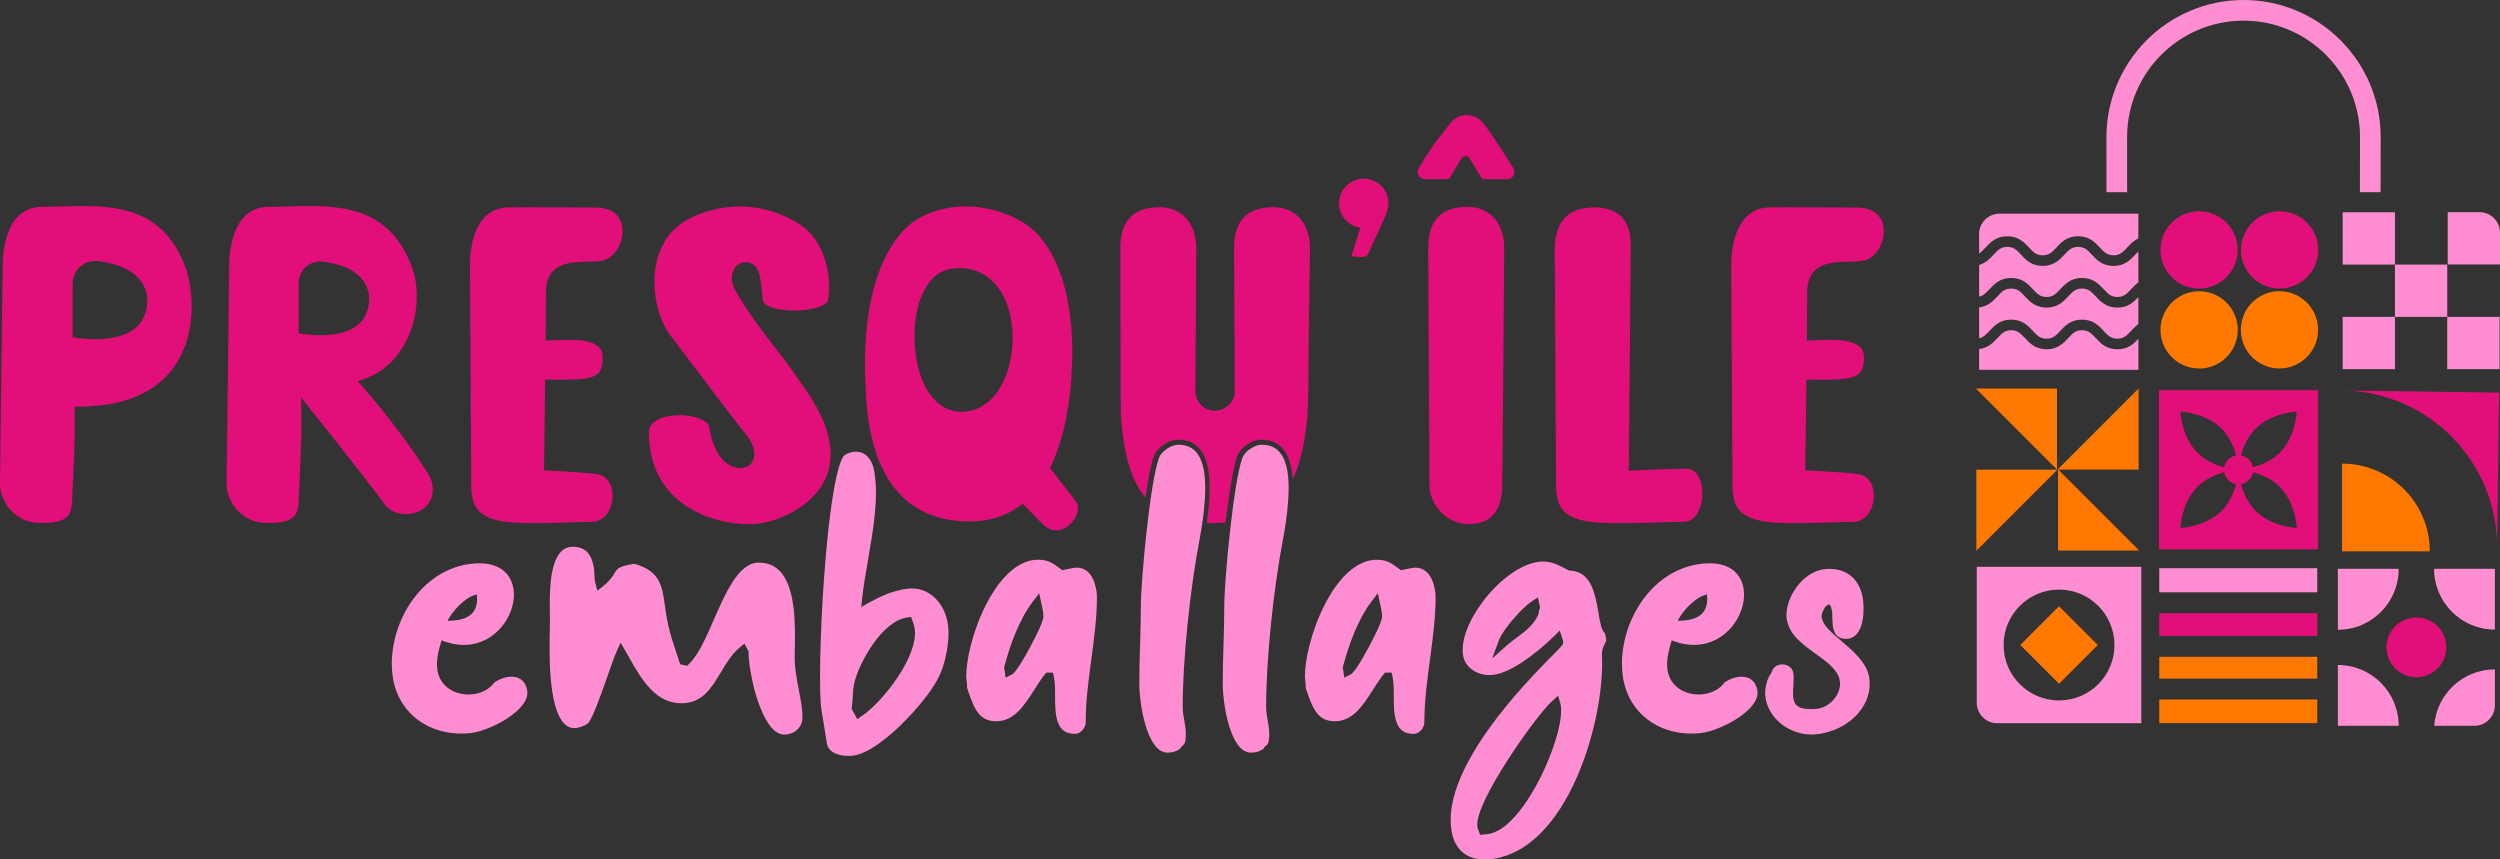 <?xml version="1.0" encoding="UTF-8"?>
<svg id="Calque_2" data-name="Calque 2" xmlns="http://www.w3.org/2000/svg" viewBox="0 0 2050.68 705.02">
  <rect x="0" y="0" width="2050.68" height="705.02" fill="#333333" stroke="none"/>
  <defs>
    <style>
      .cls-1, .cls-2, .cls-3, .cls-4 {
        stroke-width: 0px;
      }

      .cls-1, .cls-5 {
        fill: #e20e79;
      }

      .cls-2 {
        fill: #ff7900;
      }

      .cls-3 {
        fill: #fff;
      }

      .cls-4 {
        fill: #ff8dd1;
      }

      .cls-5 {
        stroke: #e20e79;
        stroke-miterlimit: 10;
        stroke-width: 2px;
      }
    </style>
  </defs>
  <g id="Calque_2-2" data-name="Calque 2">
    <g>
      <g>
        <path class="cls-1" d="m1119.84,174.23c-.03.21-.05.42-.12.63l-1.26,3.84c-.07.21-6.15,18.8-9.92,31.52.34.03.7.06,1.05.09l.63.05c1.8.15,4.25.36,6.35.36,1.1,0,1.96-.05,2.63-.13,1.21-.14,2.25-.87,2.79-1.96,2.41-4.93,8.08-17.43,13.12-28.8.88-2.04,1.65-3.88,2.32-5.59h-17.59Z"/>
        <path class="cls-1" d="m34.92,428.97c9.72,0,16.18-1.54,19.74-4.72,2.8-2.5,4.13-6.26,4.43-12.57,1.08-22.49,2.16-47.99,2.16-53.23v-24.83l3.97-.03c37.1-.29,63.54-11.78,78.59-34.18,18.57-27.63,14.66-64.38,7.49-82.34-7.78-19.52-19.39-32.59-35.5-39.98-15.49-7.1-32.99-8.06-48.07-8.06h0c-5.75,0-11.54.16-17.14.32-5.56.16-10.82.3-16.01.3-11.96,0-20.83,5.88-26.35,17.49-5.29,11.12-6,24.09-6.06,29.14L0,395.97c-.21,17.11,13.72,32.17,30.41,32.9,1.56.07,3.08.1,4.5.1Zm24.67-157.22v-39.04c0-10.28,8.26-18.65,18.42-18.65.69,0,1.39.04,2.08.12,23.05,2.69,32.87,11.73,37.05,18.84,4.53,7.71,4.9,17.1,1.05,26.44-5.07,12.29-18.97,18.78-40.2,18.78-7.64,0-13.37-.88-13.62-.92l-4.78-.74v-4.84Z"/>
        <path class="cls-1" d="m334.77,276.5c8.53-18.97,9.44-41.74,2.38-59.43-7.78-19.52-19.39-32.6-35.5-39.98-15.49-7.1-32.99-8.06-48.07-8.06h0c-5.75,0-11.54.16-17.14.32-5.56.16-10.82.3-16.01.3-11.96,0-20.83,5.88-26.35,17.49-5.29,11.12-6,24.09-6.06,29.14l-2.17,179.69c-.21,17.11,13.72,32.17,30.41,32.9,1.56.07,3.08.1,4.5.1,9.72,0,16.18-1.54,19.74-4.72,2.8-2.5,4.13-6.26,4.43-12.57,1.04-21.82,2.15-47.89,2.15-53.23v-32.25l7.12,8.89c.42.52,41.96,52.39,61.8,79.21,3.42,4.62,9.77,7.38,16.99,7.38,3.21,0,6.38-.57,9.15-1.65,5.91-2.29,10-6.4,11.82-11.87,2.01-6.05,1.06-13.33-2.49-19.02-5.22-8.38-24.55-38.34-54.08-71.99l-3.87-4.41,5.52-1.99c20.04-7.23,30.48-22.61,35.7-34.24Zm-34.43-19.18c-4.78,11.59-17.89,17.72-37.92,17.72-7.2,0-12.61-.83-12.84-.87l-4.51-.7v-41.38c0-9.7,7.79-17.59,17.37-17.59.65,0,1.31.04,1.96.11,21.73,2.54,30.99,11.06,34.93,17.76,4.28,7.27,4.63,16.13,1,24.94Z"/>
        <path class="cls-1" d="m447.2,315.31l.04-4.01,4.01.05c3.88.05,6.98.07,9.76.07,5.75,0,10.06-.1,13.17-.31,7.99-.53,12.86-1.86,15.78-4.32,1.89-1.58,4.4-4.72,4.4-13.6,0-6.75-3.19-14.49-28.11-14.49-4.74,0-9.53.25-14.44.53l-4.27.24.04-4.28c.15-15.18.25-35.34.25-35.34,0-24.58,20-24.96,34.61-25.24,3.8-.07,7.38-.14,10.46-.56,11.37-1.55,18.46-15.01,17.71-26.12-.76-11.22-8.79-17.65-22.03-17.65-7,0-15.79-.06-25.1-.13-10.38-.07-21.11-.15-30.64-.15-6.49,0-11.65.04-15.77.11-11.96.21-20.72,6.25-26.03,17.96-5.09,11.22-5.57,24.19-5.54,29.24l1.04,179.7c.05,7.99.81,16.17,6.03,21.88,5.57,6.11,16.1,9.35,32.18,9.93,4.82.17,9.77.26,15.13.26,10.29,0,19.91-.31,28.39-.59,6.57-.21,12.24-.4,16.96-.4,10.48,0,16.22-9.7,17.13-18.71.88-8.74-2.48-18.43-11.97-20.35-5.65-1.15-31.01-2.58-40.3-3.03l-3.86-.19.05-3.86c.3-20.94.65-43.23.9-66.63Z"/>
        <path class="cls-1" d="m613.16,382.6c-1.72.89-3.77,1.36-5.93,1.36-9.78,0-21.61-8.81-25.49-33.54-.85-5.42-11.77-9.84-24.33-9.84-9.63,0-17.87,2.51-22.06,6.71-2.06,2.07-3.06,4.46-3.05,7.31.08,25.58,9.57,45.37,28.19,58.83,14.56,10.52,34.48,16.55,54.65,16.55,13.8,0,30.26-5.77,42.96-15.05,10.59-7.74,23.21-21.25,23.21-41.64,0-25.24-15.26-46.58-27.52-63.74-1.88-2.63-3.65-5.1-5.32-7.53-3.38-4.89-7.45-10.1-12.16-16.12-9.53-12.18-21.39-27.34-32.86-47.17-3.71-6.41-4.19-12.95-1.31-17.94,2.07-3.59,5.61-5.74,9.47-5.74.47,0,.94.03,1.41.1,9.64,1.34,10.6,11.03,11.71,22.25.28,2.8.59,5.96,1.04,9.3.53,3.94,10.28,8.01,25.69,8.01,16.45,0,26.66-4.55,27.42-7.7,3.5-14.27.54-47.27-22.35-62.57-8.4-5.62-26.06-15.04-49.89-15.04-13.12,0-26.21,2.93-38.9,8.72-18.66,8.51-26,23.99-28.87,35.48-5.76,23.05,1.23,48.7,10.74,61.12,3.78,4.95,9.57,12.61,16.26,21.49,14.95,19.81,35.42,46.95,46.73,61.1,4.87,6.08,7,12.64,5.87,18.02-.69,3.27-2.57,5.85-5.31,7.27Z"/>
        <path class="cls-1" d="m879.35,278.09c-1.1-24.8-5.58-45.97-13.29-62.91-7.27-15.95-17.05-27.41-29.07-34.07-13.92-7.71-29.41-11.78-44.78-11.78h0c-21.18,0-40.61,7.69-51.99,20.58-11.59,13.13-20.02,30.91-25.05,52.84-5.56,24.23-7.02,53.79-4.35,87.86,2.62,33.4,11.89,58.63,27.54,74.99,14.07,14.7,33.22,22.15,56.91,22.15,15.69,0,29.47-4.23,40.94-12.58l2.74-1.99,2.38,2.41c4.86,4.93,9.11,9.31,12.99,13.39,3.82,4.02,7.92,6.06,12.17,6.06,7.16,0,13.13-5.64,15.88-11.24,2.4-4.89,2.44-9.62.09-12.67-4.15-5.38-11.87-15.32-19.66-25.33l-1.48-1.91,1.02-2.19c18.81-40.11,17.46-93.36,17-103.63Zm-86.34,59.37c-1.46.2-2.93.31-4.36.31-21.01,0-36.04-21.38-38.29-54.47-1.9-28.05,6.82-59.71,30.48-62.93,2.17-.29,4.32-.44,6.4-.44,24.09,0,41.04,20.01,43.18,50.99,2.04,29.46-10.39,62.8-37.42,66.56Z"/>
        <path class="cls-5" d="m1218.15,104.61c2.36,3.06,9.26,13.27,22.36,33.78,2.09,3.27-.25,7.56-4.13,7.56h-18.74c-.84,0-1.59-.41-2-1.11-1.49-2.48-3.53-5.89-5.33-8.89-1.96-3.28-3.63-6.06-3.96-6.6h0c-1.92-3.16-6.52-3.14-8.41.03h0s-9.22,15.43-9.22,15.43c-.43.72-1.18,1.14-2.03,1.14h-17.89c-3.83,0-6.18-4.2-4.19-7.47,10.05-16.51,11.36-17.92,11.5-18.22l14.47-18.75c6.35-8.09,18.59-8.15,25.02-.12l2.57,3.21Z"/>
        <path class="cls-1" d="m1172.56,397.52c.1,17.11,14.29,31.92,30.99,32.35.41.01.81.02,1.2.02,10,0,17.38-3.35,21.92-9.97,4.27-6.22,5.36-14.12,5.52-19.65.34-11.5,1.66-194.7,1.67-196.54,0-10.92-3.19-19.88-9.2-25.9-5.28-5.28-12.72-8.2-20.95-8.2v1c-.21,0-.42-1-.63-.99-21.38.38-31.71,11.53-31.57,34.09l1.03,193.79Z"/>
        <path class="cls-1" d="m1337.65,200.36c0-24.98-16.23-30.23-29.84-30.23-.3,0-.61,0-.92,0-12.41.22-21.25,4.42-26.28,12.48-3.57,5.72-5.35,13.41-5.29,22.85l1.04,191.56c.05,7.99.81,16.17,6.03,21.88,5.57,6.11,16.1,9.35,32.18,9.93,4.82.17,9.99.26,15.82.26,11.38,0,22.6-.32,32.51-.61,7.2-.21,13.41-.39,18.02-.39,10.12,0,15.46-11.69,15.51-23.23.04-10.05-3.98-20.23-13.06-20.31-.83,0-1.68-.01-2.54-.01-17.09,0-40.25,1.43-40.48,1.44l-4.31.27.06-4.32c.27-19.2,1.54-179.96,1.55-181.58Z"/>
        <path class="cls-1" d="m1481.75,315.31l.04-4.01,4.01.05c3.88.05,6.98.07,9.76.07,5.75,0,10.06-.1,13.18-.31,7.99-.53,12.86-1.86,15.78-4.32,1.89-1.58,4.4-4.72,4.4-13.6,0-6.75-3.19-14.49-28.11-14.49-4.74,0-9.53.25-14.44.53l-4.27.24.04-4.28c.15-15.18.25-35.34.25-35.34,0-24.58,20.01-24.96,34.61-25.24,3.8-.07,7.38-.14,10.46-.56,11.37-1.55,18.46-15.01,17.71-26.12-.76-11.22-8.79-17.65-22.03-17.65-7,0-15.79-.06-25.1-.13-10.38-.07-21.11-.15-30.64-.15-6.49,0-11.65.04-15.77.11-11.96.21-20.72,6.25-26.03,17.96-5.09,11.22-5.57,24.19-5.54,29.24l1.04,179.7c.05,7.99.81,16.17,6.03,21.88,5.57,6.11,16.1,9.35,32.18,9.93,4.82.17,9.77.26,15.13.26,10.29,0,19.91-.31,28.39-.59,6.57-.21,12.24-.4,16.96-.4,10.48,0,16.22-9.7,17.13-18.71.88-8.74-2.48-18.43-11.96-20.35-5.65-1.15-31.01-2.58-40.3-3.03l-3.86-.19.05-3.86c.29-20.75.65-43.12.9-66.63Z"/>
        <circle class="cls-1" cx="1118.64" cy="166.77" r="20.24"/>
        <path class="cls-4" d="m358.67,548.91c3.18,23.96,35.64,26.62,46.78,10.94,10.5-7.1,24.82-7.39,27.05,6.8,2.23,16.27-31.19,32.83-45.82,34.6-33.73,3.84-60.46-15.97-64.6-46.73-5.41-39.04,21.32-88.73,66.83-92.28,58.87-4.73,30.87,86.06-26.73,63-2.55,8.87-4.46,15.97-3.5,23.66Zm32.46-61.22c-8.91,1.18-21.32,14.79-23.87,21.59,8.27-.3,26.41-.89,23.87-21.59Z"/>
        <path class="cls-4" d="m621.91,575.73c3.46,10.03,10.82,26.84,21.24,26.84,8.46,0,15.09-6.04,15.09-13.75s-1.49-15.13-3.07-23.34c-1.62-8.44-3.3-17.17-3.3-25.76,0-2.27.05-4.87.1-7.63.33-18.79.9-50.24-12.45-63.82-4.48-4.56-10.16-6.77-17.38-6.77-16.13,0-27.05,24.96-36.68,46.98-6.19,14.15-12.04,27.51-19.28,35.17l-.09.09-.1.09-.95.89-1.56,1.45-2.07-.48-1.27-.3-2.22-.52-.69-2.17c-.91-2.86-1.85-5.67-2.77-8.38-2.37-7.02-4.6-13.65-6.23-21.22-1.29-5.45-2.01-10.62-2.71-15.62-2.44-17.38-4.06-28.93-25.15-35-12.81,1.95-13.97,3.85-16.23,7.57-1.62,2.66-3.84,6.31-9.33,10.7l-4.78,3.82-1.59-5.91c-.51-1.91-.77-3.55-.77-4.88,0-7.35-1.25-13.46-3.62-17.67-2.88-5.12-7.47-7.61-14.02-7.61-3.97,0-7.18,1.3-9.81,3.97-9.84,10-9.4,36.42-9.17,50.61.03,2.04.06,3.97.06,5.61,0,2.02-.06,4.65-.12,7.71-.42,19.04-1.4,63.64,11.82,77.15,2.44,2.5,5.22,3.71,8.49,3.71s8.51-1.91,11.12-4.1c.34-.28,2.25-2.27,6.86-13.82,3.02-7.56,6.28-16.87,9.15-25.08,3.02-8.62,5.63-16.07,7.41-20.02l3.2-7.06,3.9,6.7c1.02,1.76,2.04,3.56,3.12,5.46,4.83,8.54,10.31,18.23,17.3,25.56,7.67,8.04,15.99,11.95,25.45,11.95,17.33,0,24.67-12.31,32.44-25.34,4.45-7.45,9.04-15.16,15.64-20.5l3.76-3.04,2.28,4.26.63,1.18.47.89v1c0,7.34,2.44,24.74,7.86,40.43Z"/>
        <path class="cls-4" d="m711.99,459.46c4.36-25.29,8.87-51.44,5.19-72.53v-.05s-.02-.05-.02-.05c-1.18-7.88-5.77-16.31-15.13-16.31-.73,0-1.5.05-2.27.15-3.05.53-5.87,1.75-7.6,3.28-4.78,5.68-11.51,34.85-16.22,100.04-3.36,46.57-4.31,95.14-2.11,108.26l4.46,27.53c1.25,7.58,9.87,10.28,17.52,10.28,1.48,0,2.96-.1,4.41-.3,22.06-3.24,58.21-42.77,68.62-62.11,7.08-12.87,10.8-33.42,8.49-46.82-2.26-14.01-13.05-28.14-29.32-28.14-1.51,0-3.07.12-4.63.36-11.43,1.68-20.33,5.64-30.18,11.08l-6.76,3.73.85-7.67c1.06-9.58,2.83-19.86,4.71-30.75Zm32.09,47.04l3.25-.49,1.11,3.09c.1.29.21.57.31.84.56,1.52,1.14,3.09,1.47,5.19,3.87,22.48-26.25,60.86-43.42,72.29l-3.66,2.44-2.08-3.87-1.91-3.55-.65-1.21.23-1.36c.48-2.8.62-5.52.76-8.41.22-4.33.44-8.8,1.88-13.61,3.82-13.85,21.48-48.18,42.71-51.35Z"/>
        <path class="cls-3" d="m789.28,563.56s0,.02,0,.03c0-.01,0-.02,0-.03Z"/>
        <path class="cls-4" d="m794.41,567.64c4.94,14.49,9.2,23.99,22.81,23.99,14.76,0,23.21-13.29,31.37-26.14,2.86-4.5,5.56-8.75,8.49-12.33l1.2-1.47h5.45l.68,3.16c1.04,4.85,1.04,10.67,1.04,15.33v.65c0,6.82,0,15.31,2.3,21.62,2.4,6.58,6.74,9.51,14.07,9.51,4.92,0,8.73-5.16,8.73-9.6,0-17.24,2.36-34.72,4.64-51.63,2.26-16.75,4.59-34.08,4.59-51,0-6.7-2.94-24.1-16.37-24.1-2.02,0-4.54.53-6.98,1.04-1.15.24-2.35.49-3.49.68l-1.7.29-1.38-1.03c-6.35-4.78-10.32-7.48-18.28-7.48-20.79,0-35.63,22.89-42.62,36.53-11.26,21.96-16.39,45.9-16.39,58.84,0,1.29.16,2.6.32,3.99.22,1.84.45,3.73.36,5.8.39,1.1.77,2.23,1.15,3.33Zm29.45-20.94c4.17-15.79,11.6-37.84,23.28-53.16l5.26-6.91,1.83,8.49c.11.49.22,1,.34,1.53.63,2.78,1.34,5.93,1.34,9.08,0,4.06-6.8,17.36-10.86,24.92-11.07,20.64-14.19,22.21-15.22,22.72l-4.91,2.46-.83-5.43-.32-2.07-.13-.82.21-.81Z"/>
        <path class="cls-3" d="m789.28,563.53s0,.02,0,.03c0-.01,0-.02,0-.03Z"/>
        <path class="cls-3" d="m790.99,570.02c.3.88.6,1.76.92,2.64-.31-.88-.62-1.76-.92-2.64Z"/>
        <path class="cls-4" d="m984.52,376.07c-3.56-7.58-9.45-11.27-18.02-11.27-5.74,0-13.66,5.28-15.69,10.47-7.37,19.12-15,100.74-15,122.17,0,10.71-.32,21.49-.64,31.91-.31,10.37-.63,21.09-.63,31.67,0,5.93,1.09,20.74,5.24,34.32,3.06,10.04,8.64,22.01,17.81,22.01,4.51,0,8.5-1.38,10.96-3.74v-.71l1.53-1.2c2.43-1.91,2.61-5.26,2.61-10.16,0-3.35-.59-6.7-1.21-10.25-.66-3.73-1.33-7.59-1.33-11.64,0-38.27,5.79-95.26,14.07-138.57,2.75-14.04,4.38-29.34,4.38-40.95,0-10.35-1.33-18.22-4.08-24.07Z"/>
        <path class="cls-4" d="m1057.02,400.14c0-10.35-1.33-18.22-4.08-24.07-3.56-7.58-9.45-11.27-18.02-11.27-5.74,0-13.66,5.28-15.69,10.47-7.37,19.12-15,100.74-15,122.17,0,10.71-.32,21.49-.64,31.91-.31,10.37-.63,21.09-.63,31.67,0,5.93,1.09,20.74,5.24,34.32,3.06,10.04,8.64,22.01,17.81,22.01,4.51,0,8.5-1.38,10.96-3.74v-.71l1.53-1.2c2.43-1.91,2.61-5.26,2.61-10.16,0-3.35-.59-6.7-1.21-10.25-.66-3.73-1.33-7.59-1.33-11.64,0-38.28,5.79-95.26,14.07-138.57,2.75-14.04,4.38-29.34,4.38-40.95Z"/>
        <g>
          <path class="cls-1" d="m1074.58,204.03c0-10.93-3.18-19.89-9.19-25.89-5.28-5.28-12.72-8.19-20.95-8.19h0c-.21,0-.41,0-.62,0-21.39.38-31.71,11.53-31.57,34.09l.62,116.5c.06,8.22-6.08,15.04-14.6,16.23-.7.1-1.41.15-2.11.15-4.08,0-7.95-1.64-10.9-4.62-3.07-3.11-4.81-7.41-4.76-11.79.41-37.65.79-115.85.79-116.45,0-10.92-3.18-19.89-9.19-25.9-5.28-5.28-12.72-8.19-20.95-8.19-.21,0-.41,0-.62,0-21.38.38-31.71,11.53-31.57,34.09,0,.94.31,93.2.31,124.86s6.28,61.76,18.68,77.17c.53.65,1.08,1.28,1.63,1.9,2.21-15.16,4.67-27.97,7.13-34.36,2.55-6.51,11.78-13.01,19.41-13.01,14.9,0,21.46,9.76,24.22,21.06.21.88.4,1.76.58,2.66,1.01,5.28,1.3,10.75,1.3,15.62h0c0,8.99-.91,19.25-2.31,29.03,1.3.04,2.62.08,3.96.08,3.99,0,7.8-.19,11.46-.54.3-2.55.61-5.08.93-7.59.05-.43.11-.85.16-1.28.15-1.15.3-2.3.45-3.44.17-1.29.35-2.57.52-3.84.12-.87.24-1.74.37-2.6.18-1.28.37-2.55.55-3.8.25-1.68.5-3.33.76-4.95,1.09-6.83,2.22-12.98,3.38-18,.22-.94.44-1.85.65-2.71.15-.58.29-1.13.44-1.67.22-.8.44-1.55.65-2.26.15-.5.31-.98.46-1.43.16-.46.32-.91.47-1.32.16-.41.34-.81.55-1.22,3.14-6.08,11.7-11.8,18.86-11.8,19.85,0,24.89,17.31,25.88,32.51,8.45-18.02,12.73-44.09,12.73-71.59,0-34.98,1.39-115.39,1.43-117.51Z"/>
          <path class="cls-1" d="m1004.97,431.6c.12-1.03.24-2.05.36-3.08h0c-.12,1.02-.24,2.05-.36,3.08Z"/>
          <path class="cls-1" d="m1004.97,431.6c-.04.37-.08.73-.13,1.1.04-.37.08-.73.13-1.1Z"/>
        </g>
        <path class="cls-4" d="m1145.55,592.47c2.4,6.58,6.74,9.51,14.07,9.51,4.92,0,8.73-5.16,8.73-9.6,0-17.24,2.36-34.72,4.64-51.63,2.26-16.75,4.59-34.08,4.59-51,0-6.7-2.94-24.1-16.37-24.1-2.02,0-4.54.53-6.98,1.04-1.15.24-2.35.49-3.49.68l-1.7.29-1.38-1.03c-6.35-4.78-10.32-7.48-18.28-7.48-20.79,0-35.63,22.89-42.62,36.53-11.26,21.96-16.39,45.9-16.39,58.84,0,1.29.16,2.6.32,3.99.22,1.84.45,3.73.36,5.8.39,1.1.77,2.23,1.15,3.33,4.94,14.49,9.2,23.99,22.81,23.99,14.76,0,23.21-13.29,31.38-26.14,2.86-4.5,5.56-8.75,8.49-12.33l1.2-1.47h5.45l.68,3.16c1.04,4.85,1.04,10.66,1.04,15.33v.65c0,6.82,0,15.31,2.3,21.62Zm-22.7-61.83c-11.07,20.64-14.19,22.21-15.22,22.72l-4.91,2.46-.83-5.43-.32-2.07-.13-.82.21-.81c4.17-15.79,11.6-37.84,23.28-53.16l5.26-6.91,1.83,8.49c.11.49.22,1.01.34,1.53.63,2.78,1.34,5.93,1.34,9.07,0,4.06-6.8,17.36-10.86,24.92Z"/>
        <path class="cls-4" d="m1317.55,524.69l-.94-5.04c-3.1-2.84-4.07-8.76-5.33-16.45-3.07-18.7-6.94-34.26-23.41-35.18l-.82-.05-.74-.37c-.86-.43-1.7-.86-2.53-1.28-6.29-3.19-11.26-5.71-17.95-5.71-1.26,0-2.59.09-3.94.27-14.06,1.75-31.88,14.47-45.44,32.41-12.04,15.93-18.16,32.4-16.37,44.06,1.36,9.5,10.51,16.37,21.76,16.37,1.12,0,2.26-.07,3.38-.21,14.7-1.99,35.25-17.69,49.57-31.72l4.69-4.59,1.93,6.27.64,2.07.1.32.04.33c.31,2.33,0,2.64-7.96,10.68-11.12,11.23-34.26,34.59-53.46,61.61-23.33,32.83-33.5,60.53-30.24,82.33,2.33,15.61,12.03,24.21,27.33,24.21,1.84,0,3.78-.13,5.77-.37,14.73-1.89,28.49-9.29,40.9-22,11.05-11.33,20.81-26.56,29.01-45.28,15.96-36.46,21.78-76.37,20.48-99.76-.22-4.53,1.33-7.58,2.47-9.8.84-1.64,1.16-2.36,1.07-3.1Zm-54.56-25.62c-.07.27-.16.58-.26.9-.22.76-.56,1.9-.56,2.5v.8l-.31.74c-3.57,8.54-10.99,14.03-18.16,19.35-2.78,2.06-5.4,4-7.69,6.04l-12.06,10.77,5.64-15.15c3.26-8.77,19.14-26.73,27.03-31.83l4.87-3.15,1.22,5.67.32,1.48.2.94-.25.93Zm-10.29,157.52c-7.73,11.7-19.65,25.98-32.53,27.6h-.04s-.04.01-.04.01l-2.87.3-3.12.32-1.06-2.95c-.07-.18-.15-.38-.24-.59-.39-.93-.87-2.07-.94-3.37-1.36-10.83,12.54-35.24,24.49-53.89,13.58-21.18,29.46-42.28,36.96-49.08l4.77-4.33,1.77,6.19c3.97,13.9-9.22,52.68-27.14,79.8Z"/>
        <path class="cls-4" d="m1367.73,548.91c3.18,23.96,35.64,26.62,46.78,10.94,10.5-7.1,24.82-7.39,27.05,6.8,2.23,16.27-31.19,32.83-45.82,34.6-33.73,3.84-60.46-15.97-64.6-46.73-5.41-39.04,21.32-88.73,66.83-92.28,58.87-4.73,30.87,86.06-26.73,63-2.55,8.87-4.46,15.97-3.5,23.66Zm32.46-61.22c-8.91,1.18-21.32,14.79-23.87,21.59,8.27-.3,26.41-.89,23.87-21.59Z"/>
        <path class="cls-4" d="m1533.51,557.23h0c-.52-4.94-2.54-9.75-6.2-14.72-4.55-6.19-10.82-11.53-16.88-16.69-7.96-6.78-15.48-13.19-16.14-19.52l-.02-.2c-.02-.16-.02-.33-.02-.5v-.19c0-.16.02-.32.04-.54l.02-.17c.03-.21.06-.42.1-.63l.02-.11c.05-.26.12-.53.19-.78l.07-.24c.06-.2.13-.4.2-.6l.1-.27c.08-.21.17-.43.29-.74l.04-.1c.12-.27.25-.54.42-.89l.06-.11c.11-.2.21-.41.33-.6l.14-.24c.11-.19.23-.37.4-.63l.07-.11c.16-.23.32-.46.49-.67l-1.18-.93h0s1.27.81,1.27.81c.14-.17.27-.33.42-.48l.16-.17c.12-.13.25-.25.43-.42l.08-.07c.15-.13.29-.25.45-.36l.07-.04c.13-.09.27-.17.41-.24l.12-.05c.09-.04.18-.07.26-.1l.11-.03c.09-.02.18-.03.23-.04h.09s.09,0,.17.02c.05.01.1.03.11.03l.1.05s.1.07.19.14c.06.05.13.11.24.22.09.1.17.21.26.34l1.25-.83h0l-1.19.92c.08.12.15.25.23.4l.06.11c.09.19.19.4.27.62l1.4-.54h0l-1.35.69c.08.2.15.42.24.71l.05.15c.08.3.17.61.25.97l.02.11c.07.31.13.64.2,1.07l.04.22c.06.41.12.84.17,1.26.02.21.04.43.05.73.01.2.02.41.03.62l.14,4.93,1.5-.06-1.5.17.25,3.59c.02.2.05.39.07.58l.04.31c.03.19.06.39.09.56l.05.33c.03.19.07.38.11.56l.07.31c.04.19.08.37.13.55l.08.31c.05.18.1.37.17.59l.08.26c.06.18.12.35.18.52l.11.3c.07.17.14.34.24.58l.1.23c.08.17.16.33.28.55l.12.23c.09.16.18.31.28.46l.18.28c.1.15.21.3.37.5l.16.21c.12.14.24.28.41.46.06.06.12.13.18.19.13.13.26.25.46.43.07.06.13.12.2.17.13.11.28.21.42.31l.11.08c.07.05.14.1.21.15.17.11.35.21.59.34.07.04.13.08.22.12.21.1.42.19.67.29.07.03.14.06.21.09.28.1.57.2.86.28l.15.04c.3.08.62.14.94.2.07.01.15.02.27.03.26.04.53.07.8.09.1,0,.21.01.31.01h.26c.15.02.3.03.5.03.42,0,.89-.01,1.39-.06,8.5-.83,13.32-9.97,13.23-25.08-.01-2.51-.17-4.57-.31-5.86-.05-.49-.12-.98-.18-1.46l-.08-.49c-.05-.32-.1-.64-.16-.95l-.13-.68c-.05-.25-.1-.49-.15-.74l-.13-.57c-.06-.27-.12-.54-.19-.81l-.16-.58c-.07-.26-.14-.51-.22-.76-.06-.2-.12-.39-.18-.58-.08-.25-.16-.49-.24-.73-.07-.2-.14-.39-.21-.58-.08-.24-.17-.47-.26-.71-.07-.19-.15-.38-.22-.56-.09-.23-.19-.46-.29-.69-.08-.18-.16-.37-.25-.55-.1-.22-.21-.44-.35-.72-.08-.16-.16-.32-.24-.47-.12-.22-.24-.44-.39-.71-.08-.15-.17-.3-.25-.45-.13-.22-.26-.44-.39-.64l-.07-.11c-.07-.12-.15-.24-.23-.36-.14-.22-.29-.44-.44-.65l-.08-.12c-.07-.1-.14-.21-.21-.3-.15-.2-.3-.4-.45-.6l-.33-.44c-.23-.29-.47-.58-.75-.89l-.08-.1c-.29-.32-.58-.63-.88-.94l-.28-.27c-.21-.21-.43-.42-.65-.62-.08-.08-.17-.15-.26-.23l-.12-.1c-.2-.17-.4-.35-.6-.51-.11-.09-.22-.18-.33-.26l-.1-.08c-.2-.15-.4-.31-.6-.46-.11-.08-.23-.16-.34-.24l-.21-.14c-.17-.12-.35-.24-.52-.35-.15-.1-.31-.2-.5-.31-.21-.12-.41-.25-.63-.37-.15-.09-.31-.17-.52-.29-.21-.12-.43-.23-.65-.34-.18-.09-.36-.18-.55-.26-.22-.1-.45-.2-.67-.3-.18-.08-.37-.16-.56-.23-.23-.09-.47-.18-.75-.29-.18-.06-.35-.13-.53-.19-.24-.08-.49-.16-.79-.26-.17-.05-.35-.11-.53-.16-.26-.08-.52-.14-.78-.21l-.14-.04c-.15-.04-.3-.08-.45-.11-.24-.06-.49-.11-.83-.18l-.19-.04c-.13-.03-.26-.05-.39-.08-.27-.05-.55-.09-.91-.15l-.54-.08c-.38-.05-.78-.09-1.17-.13l-.32-.03c-.51-.04-1.02-.08-1.55-.1h-.4c-.33-.02-.66-.03-1.07-.03-.39,0-.81.01-1.21.03h-.21c-.14,0-.28,0-.41.02-.54.02-1.09.06-1.66.11h-.11c-4.67.43-9.25,2.17-13.63,5.19-1.75,1.2-3.41,2.57-4.96,4.06-3.36,3.25-6.32,7.24-8.56,11.52-.9,1.73-1.7,3.55-2.37,5.4-.68,1.89-1.21,3.79-1.57,5.62-.04.2-.08.41-.11.61-.48,2.71-.61,5.3-.37,7.73,1.53,13.3,12.93,21.52,23.96,29.46,7.87,5.67,15.31,11.03,18.38,17.74.75,1.64,1.2,3.27,1.38,4.99.66,5.83-2.11,12.3-7.29,16.92l-.08.07c-1.15,1.01-2.39,1.9-3.7,2.66-.26.15-.53.3-.8.44-2.33,1.22-4.73,1.94-7.13,2.15l-.18.02c-.77.07-1.5.12-2.21.16l.08,1.5h0l-.24-1.49c-.73.04-1.42.05-2.07.06h-.24c-.51,0-.99-.01-1.46-.03h-.29c-.1,0-.2,0-.29-.01-.63-.03-1.23-.08-1.88-.15l-.17-.02c-.47-.05-.94-.12-1.37-.19-.1-.02-.19-.04-.28-.06l-.32-.07c-.28-.06-.57-.11-.84-.18-.11-.03-.22-.06-.33-.09l-.27-.08c-.23-.07-.45-.13-.67-.21-.12-.04-.23-.09-.35-.13l-.19-.08c-.19-.08-.39-.16-.56-.24-.12-.06-.24-.12-.35-.18l-.1-.05c-.17-.09-.35-.18-.51-.28-.13-.08-.26-.17-.4-.26-.14-.1-.29-.2-.42-.3-.12-.09-.23-.19-.35-.29-.12-.11-.25-.22-.36-.33-.11-.11-.21-.21-.3-.32-.11-.12-.21-.23-.3-.36-.09-.11-.18-.22-.26-.35-.09-.12-.17-.25-.26-.4-.07-.12-.15-.24-.21-.35-.08-.14-.15-.28-.21-.42l-.05-.11c-.05-.1-.1-.2-.14-.3-.06-.15-.12-.3-.17-.45l-.05-.14c-.04-.1-.07-.2-.11-.3-.04-.13-.08-.26-.11-.39l-.07-.25c-.03-.1-.06-.2-.08-.3-.03-.12-.05-.24-.07-.36l-.07-.37c-.02-.1-.04-.19-.06-.29-.02-.15-.04-.3-.06-.44l-.02-.16c-.04-.33-.08-.66-.11-1.01l-.1-2.96.02-1.27c0-.25.02-.49.03-.75l.25-4.69.17-4.86c0-.3,0-.59,0-.89v-.56c-.02-.33-.03-.66-.05-1.01l-.02-.44c-.03-.49-.06-.97-.13-1.54-.03-.27-.08-.53-.13-.79-.02-.08-.04-.16-.06-.24l-.04-.13c-.04-.15-.08-.29-.12-.44-.03-.09-.07-.18-.1-.27l-.06-.14c-.05-.12-.09-.24-.15-.36-.04-.09-.08-.17-.13-.26l-1.33.7,1.25-.84c-.06-.11-.11-.22-.17-.32-.06-.1-.12-.19-.23-.36-.07-.11-.14-.21-.21-.31-.06-.08-.12-.16-.18-.23l-.08-.09c-.08-.09-.15-.18-.24-.28-.09-.09-.17-.18-.26-.27-.09-.09-.18-.19-.29-.28-.09-.09-.19-.17-.29-.25-.1-.08-.2-.17-.31-.25-.08-.06-.17-.12-.31-.22-.11-.07-.22-.15-.32-.22-.11-.07-.22-.13-.33-.2-.11-.06-.22-.12-.33-.18-.11-.06-.22-.11-.34-.17-.12-.06-.25-.11-.35-.16-.12-.05-.24-.1-.36-.14-.12-.05-.25-.09-.36-.13-.12-.04-.24-.08-.36-.11-.13-.04-.26-.07-.38-.1-.12-.03-.24-.06-.37-.09s-.26-.05-.38-.07c-.13-.02-.25-.04-.37-.06-.13-.02-.26-.03-.47-.05l-.3-.03c-.13,0-.26-.01-.45-.02h-.2s-.44,0-.44,0c-.14,0-.27.01-.41.02-.11,0-.21.02-.34.04-.13.02-.26.03-.39.05-.11.02-.23.04-.34.06-.13.02-.26.05-.4.08l-.32.08c-.13.04-.26.07-.38.11-.11.04-.22.07-.33.11-.13.04-.25.09-.36.14-.11.04-.22.09-.33.14-.12.05-.24.11-.36.17-.1.05-.21.11-.32.17-.12.07-.23.13-.33.2-.1.07-.21.13-.3.2-.12.08-.23.16-.32.23-.1.08-.2.15-.29.22-.11.09-.21.18-.31.27-.09.08-.18.16-.27.25-.09.09-.18.19-.29.32-.08.09-.16.17-.24.27-.08.09-.15.19-.22.28l1.21.89-1.3-.76c-.06.08-.11.15-.16.23-.08.11-.15.23-.22.35l1.29.76-1.35-.66c-.05.08-.1.17-.15.25-.06.12-.12.24-.18.37l-.07.14h0c-.04.08-.08.17-.11.24-.06.15-.12.31-.17.47l1.4.53-1.44-.42c-.03.08-.06.15-.08.24-.05.17-.1.35-.14.52-.29.4-.56.82-.83,1.24-1.58,2.47-2.75,5.24-3.31,7.8-.18.64-.35,1.31-.49,1.97-.03.14-.05.28-.08.42l-.05.31c-.08.43-.16.86-.22,1.29-.02.17-.04.35-.06.52l-.04.36c-.04.38-.08.75-.1,1.13-.01.2-.02.39-.02.59v.4c-.02.34-.03.68-.03,1.02,0,.22.01.43.02.64v.34c.03.33.04.67.07,1,.02.25.05.5.08.75v.12c.05.37.09.73.15,1.09.04.25.08.5.13.74l.02.13c.06.36.13.71.21,1.06.06.26.12.53.21.87.09.35.18.7.28,1.04.08.29.17.57.26.86.11.34.22.68.34,1.01.1.28.21.56.32.84.13.33.27.67.41,1,.12.27.24.55.37.81.15.33.31.65.48.98.13.27.27.53.42.79.17.32.35.63.56.98.15.25.29.5.44.74.19.31.4.62.6.93.16.25.33.49.5.74.22.31.44.61.67.91l.09.13c.14.19.29.39.44.57.24.3.49.6.73.89l.14.17c.14.17.28.33.42.49.23.26.46.51.7.76l.28.29c.13.14.27.29.41.43.25.26.52.51.78.76l.3.29c.13.12.25.25.39.37.32.29.64.56,1.01.88l.18.15c.12.1.24.21.36.31.41.33.83.66,1.26.98l.37.29c.56.41,1.13.81,1.8,1.24.55.36,1.12.71,1.7,1.05.11.07.23.13.34.19l.21.11c.42.24.85.48,1.29.7.15.08.3.15.46.22l.36.18c.36.17.71.35,1.08.51.18.08.36.16.54.23l.34.14c.36.15.71.3,1.08.44.21.08.41.15.62.23l.32.11c.36.13.71.26,1.07.38.22.07.45.14.67.21l.22.07c.39.12.78.23,1.17.34.24.07.49.13.73.19l.2.05c.39.09.79.19,1.18.27.32.07.64.13.96.19.4.07.79.14,1.19.21.33.05.66.09.98.14.4.05.8.1,1.21.14.33.03.66.06,1,.08.4.03.81.05,1.22.07.34.01.68.02,1.01.03h.2c.12.01.24.02.37.02.19,0,.38,0,.57-.01l.89-.02c.7-.03,1.41-.07,2.11-.13,13.81-1.18,27.03-7.88,35.36-17.94,6.66-8.03,9.65-17.42,8.66-27.13Zm-65.29-8.01h0s0,0,0,0Z"/>
      </g>
      <g>
        <path class="cls-1" d="m1770.97,320.08v130.53h130.53v-130.53h-130.53Zm99,79.24c13.17,13.17,13.97,33.74,13.97,33.74,0,0-20.56-.8-33.74-13.97-13.17-13.17-13.97-33.74-13.97-33.74,0,0-.8,20.56-13.97,33.74-13.17,13.17-33.74,13.97-33.74,13.97,0,0,.8-20.56,13.97-33.74,13.17-13.17,33.74-13.97,33.74-13.97,0,0-20.56-.8-33.74-13.97-13.17-13.17-13.97-33.74-13.97-33.74,0,0,20.56.8,33.74,13.97,13.17,13.17,13.97,33.74,13.97,33.74,0,0,.8-20.56,13.97-33.74,13.17-13.17,33.74-13.97,33.74-13.97,0,0-.8,20.56-13.97,33.74-13.17,13.17-33.74,13.97-33.74,13.97,0,0,20.56.8,33.74,13.97Z"/>
        <circle class="cls-1" cx="1836.24" cy="385.34" r="11.96"/>
        <g>
          <path class="cls-4" d="m1623.4,192.05v15.82c1.89-1.15,3.47-2.84,5.32-4.84,3.82-4.11,8.58-9.24,17.8-9.24s13.98,5.12,17.8,9.24c3.45,3.71,5.94,6.39,11.24,6.39s7.79-2.68,11.24-6.39c3.82-4.11,8.58-9.24,17.8-9.24s13.98,5.12,17.8,9.24c3.45,3.71,5.94,6.39,11.24,6.39s7.79-2.68,11.24-6.39c2.39-2.57,5.15-5.54,9.14-7.41v-20.37h-113.85c-9.28,0-16.79,7.52-16.79,16.79Z"/>
          <path class="cls-4" d="m1736.83,252.32c-9.22,0-13.98-5.12-17.8-9.23-3.45-3.71-5.94-6.4-11.24-6.4s-7.79,2.68-11.24,6.4c-3.83,4.11-8.58,9.23-17.8,9.23s-13.98-5.12-17.8-9.23c-3.45-3.71-5.94-6.4-11.24-6.4s-7.79,2.68-11.24,6.4c-3.42,3.68-7.59,8.17-15.05,9.07v25.37c3.53-.78,5.69-3.11,8.48-6.11,3.82-4.12,8.58-9.24,17.8-9.24s13.98,5.12,17.8,9.24c3.45,3.71,5.94,6.39,11.24,6.39s7.79-2.68,11.24-6.39c3.83-4.12,8.58-9.24,17.8-9.24s13.98,5.12,17.8,9.24c3.45,3.71,5.94,6.39,11.24,6.39s7.79-2.68,11.24-6.39c1.7-1.83,3.59-3.87,5.98-5.55v-22.15c-3.73,3.99-8.46,8.61-17.22,8.61Z"/>
          <path class="cls-4" d="m1736.83,286.51c-9.22,0-13.98-5.12-17.8-9.24-3.45-3.71-5.94-6.39-11.24-6.39s-7.79,2.68-11.24,6.39c-3.83,4.11-8.58,9.24-17.8,9.24s-13.98-5.12-17.8-9.24c-3.45-3.71-5.94-6.39-11.24-6.39s-7.79,2.68-11.24,6.39c-3.42,3.68-7.59,8.17-15.05,9.07v17.02h130.65v-25.46c-3.73,3.99-8.46,8.61-17.22,8.61Z"/>
          <path class="cls-4" d="m1733.66,218.13c-9.22,0-13.98-5.12-17.8-9.24-3.45-3.71-5.94-6.39-11.24-6.39s-7.79,2.68-11.24,6.39c-3.83,4.11-8.58,9.24-17.8,9.24s-13.98-5.12-17.8-9.24c-3.45-3.71-5.94-6.39-11.24-6.39s-7.79,2.68-11.24,6.39c-2.91,3.13-6.35,6.84-11.88,8.43v26.01c3.53-.78,5.69-3.11,8.48-6.11,3.82-4.11,8.58-9.23,17.8-9.23s13.98,5.12,17.8,9.23c3.45,3.71,5.94,6.39,11.24,6.39s7.79-2.68,11.24-6.39c3.83-4.11,8.58-9.23,17.8-9.23s13.98,5.12,17.8,9.23c3.45,3.71,5.94,6.39,11.24,6.39s7.79-2.68,11.24-6.39c1.7-1.83,3.59-3.87,5.98-5.55v-25.44c-.84.8-1.68,1.7-2.58,2.67-3.82,4.11-8.58,9.24-17.8,9.24Z"/>
        </g>
        <circle class="cls-1" cx="1803.83" cy="205" r="31.69"/>
        <circle class="cls-1" cx="1869.88" cy="205" r="31.69"/>
        <circle class="cls-2" cx="1803.83" cy="270.58" r="31.69" transform="translate(1249.61 2008.35) rotate(-80.84)"/>
        <circle class="cls-2" cx="1869.88" cy="270.58" r="31.69" transform="translate(1296.48 2070.82) rotate(-80.57)"/>
        <g>
          <polygon class="cls-2" points="1754.23 318.7 1754.23 385.22 1687.71 385.22 1754.23 318.7"/>
          <polygon class="cls-2" points="1621.16 451.77 1621.16 385.25 1687.68 385.25 1621.16 451.77"/>
          <polygon class="cls-2" points="1620.77 318.7 1687.29 318.7 1687.29 385.22 1620.77 318.7"/>
          <polygon class="cls-2" points="1754.68 451.58 1688.16 451.58 1688.16 385.06 1754.68 451.58"/>
        </g>
        <g>
          <path class="cls-4" d="m1996.6,466.57c0,27.54,22.34,49.87,49.87,49.87v-49.87h-49.87Z"/>
          <path class="cls-4" d="m1917.7,516.59c27.55,0,49.87-22.34,49.87-49.87v-.15h-49.87v50.03Z"/>
          <path class="cls-4" d="m1996.73,595.35h32.96c9.28,0,16.79-7.52,16.79-16.79v-29.47c-26.32,0-47.9,20.41-49.75,46.26Z"/>
          <path class="cls-4" d="m1917.7,545.47v49.87h49.87c0-27.55-22.32-49.87-49.87-49.87Z"/>
        </g>
        <circle class="cls-1" cx="1982.09" cy="530.95" r="24.5" transform="translate(-51.21 807.15) rotate(-22.73)"/>
        <rect class="cls-2" x="1771.19" y="538.75" width="129.59" height="17.92"/>
        <rect class="cls-2" x="1771.19" y="573.77" width="129.59" height="19.38"/>
        <rect class="cls-4" x="1771.19" y="466.09" width="129.59" height="19.77"/>
        <rect class="cls-1" x="1771.19" y="502.97" width="129.59" height="18.68"/>
        <rect class="cls-4" x="2007.41" y="259.91" width="42.89" height="42.89"/>
        <rect class="cls-4" x="1964.52" y="217.02" width="42.89" height="42.89"/>
        <path class="cls-4" d="m2007.79,174.05h26.09c9.27,0,16.79,7.53,16.79,16.79v26.09h-42.89v-42.89h0Z"/>
        <rect class="cls-4" x="1921.63" y="174.13" width="42.89" height="42.89"/>
        <rect class="cls-4" x="1921.63" y="259.91" width="42.89" height="42.89"/>
        <path class="cls-4" d="m1621.48,464.94v111.5c0,9.28,7.52,16.79,16.79,16.79h118.18v-128.29h-134.98Zm112.95,64.15c0,25.11-20.35,45.46-45.46,45.46h0c-25.11,0-45.46-20.35-45.46-45.46h0c0-25.11,20.35-45.46,45.46-45.46h0c25.11,0,45.46,20.36,45.46,45.46h0Z"/>
        <rect class="cls-2" x="1666.5" y="506.61" width="44.96" height="44.96" transform="translate(868.81 -1039.32) rotate(45)"/>
        <g>
          <path class="cls-4" d="m1840.33,3.31c-60.19,0-109.17,48.97-109.17,109.17,0,.46,0,22.1.02,39.71v2.16h10.33v-2.16c-.01-16.33-.02-37.56-.02-39.71,0-54.5,44.34-98.84,98.84-98.84s98.84,44.34,98.84,98.84c0,2.16-.02,23.34-.07,39.71v2.17s10.32,0,10.32,0v-2.15c.05-17.67.08-39.25.08-39.72,0-60.19-48.97-109.17-109.17-109.17Z"/>
          <path class="cls-4" d="m1952.72,157.65h-16.94v-5.48c.06-16.36.08-37.54.08-39.7,0-52.68-42.86-95.53-95.53-95.53s-95.53,42.86-95.53,95.53c0,2.15,0,23.38.02,39.71v5.47s-16.93,0-16.93,0v-5.46c-.02-17.62-.02-39.25-.02-39.72,0-62.02,50.46-112.47,112.47-112.47s112.47,50.46,112.47,112.47c0,.47-.02,22.05-.07,39.73v5.45Zm-10.31-6.61h3.71c.05-17.44.07-38.11.07-38.57,0-58.37-47.49-105.86-105.86-105.86s-105.86,47.49-105.86,105.86c0,.45,0,21.17.02,38.57h3.71c-.01-16.16-.02-36.47-.02-38.57,0-56.32,45.82-102.15,102.15-102.15s102.15,45.82,102.15,102.15c0,2.11-.02,22.37-.07,38.57Z"/>
        </g>
        <path class="cls-1" d="m2050,322.04l-128.39-1.76c70.9.97,127.61,59.25,126.64,130.15l1.76-128.39Z"/>
        <path class="cls-2" d="m1921.14,380.29v71.94h71.94c0-39.74-32.2-71.94-71.94-71.94Z"/>
      </g>
    </g>
  </g>
</svg>